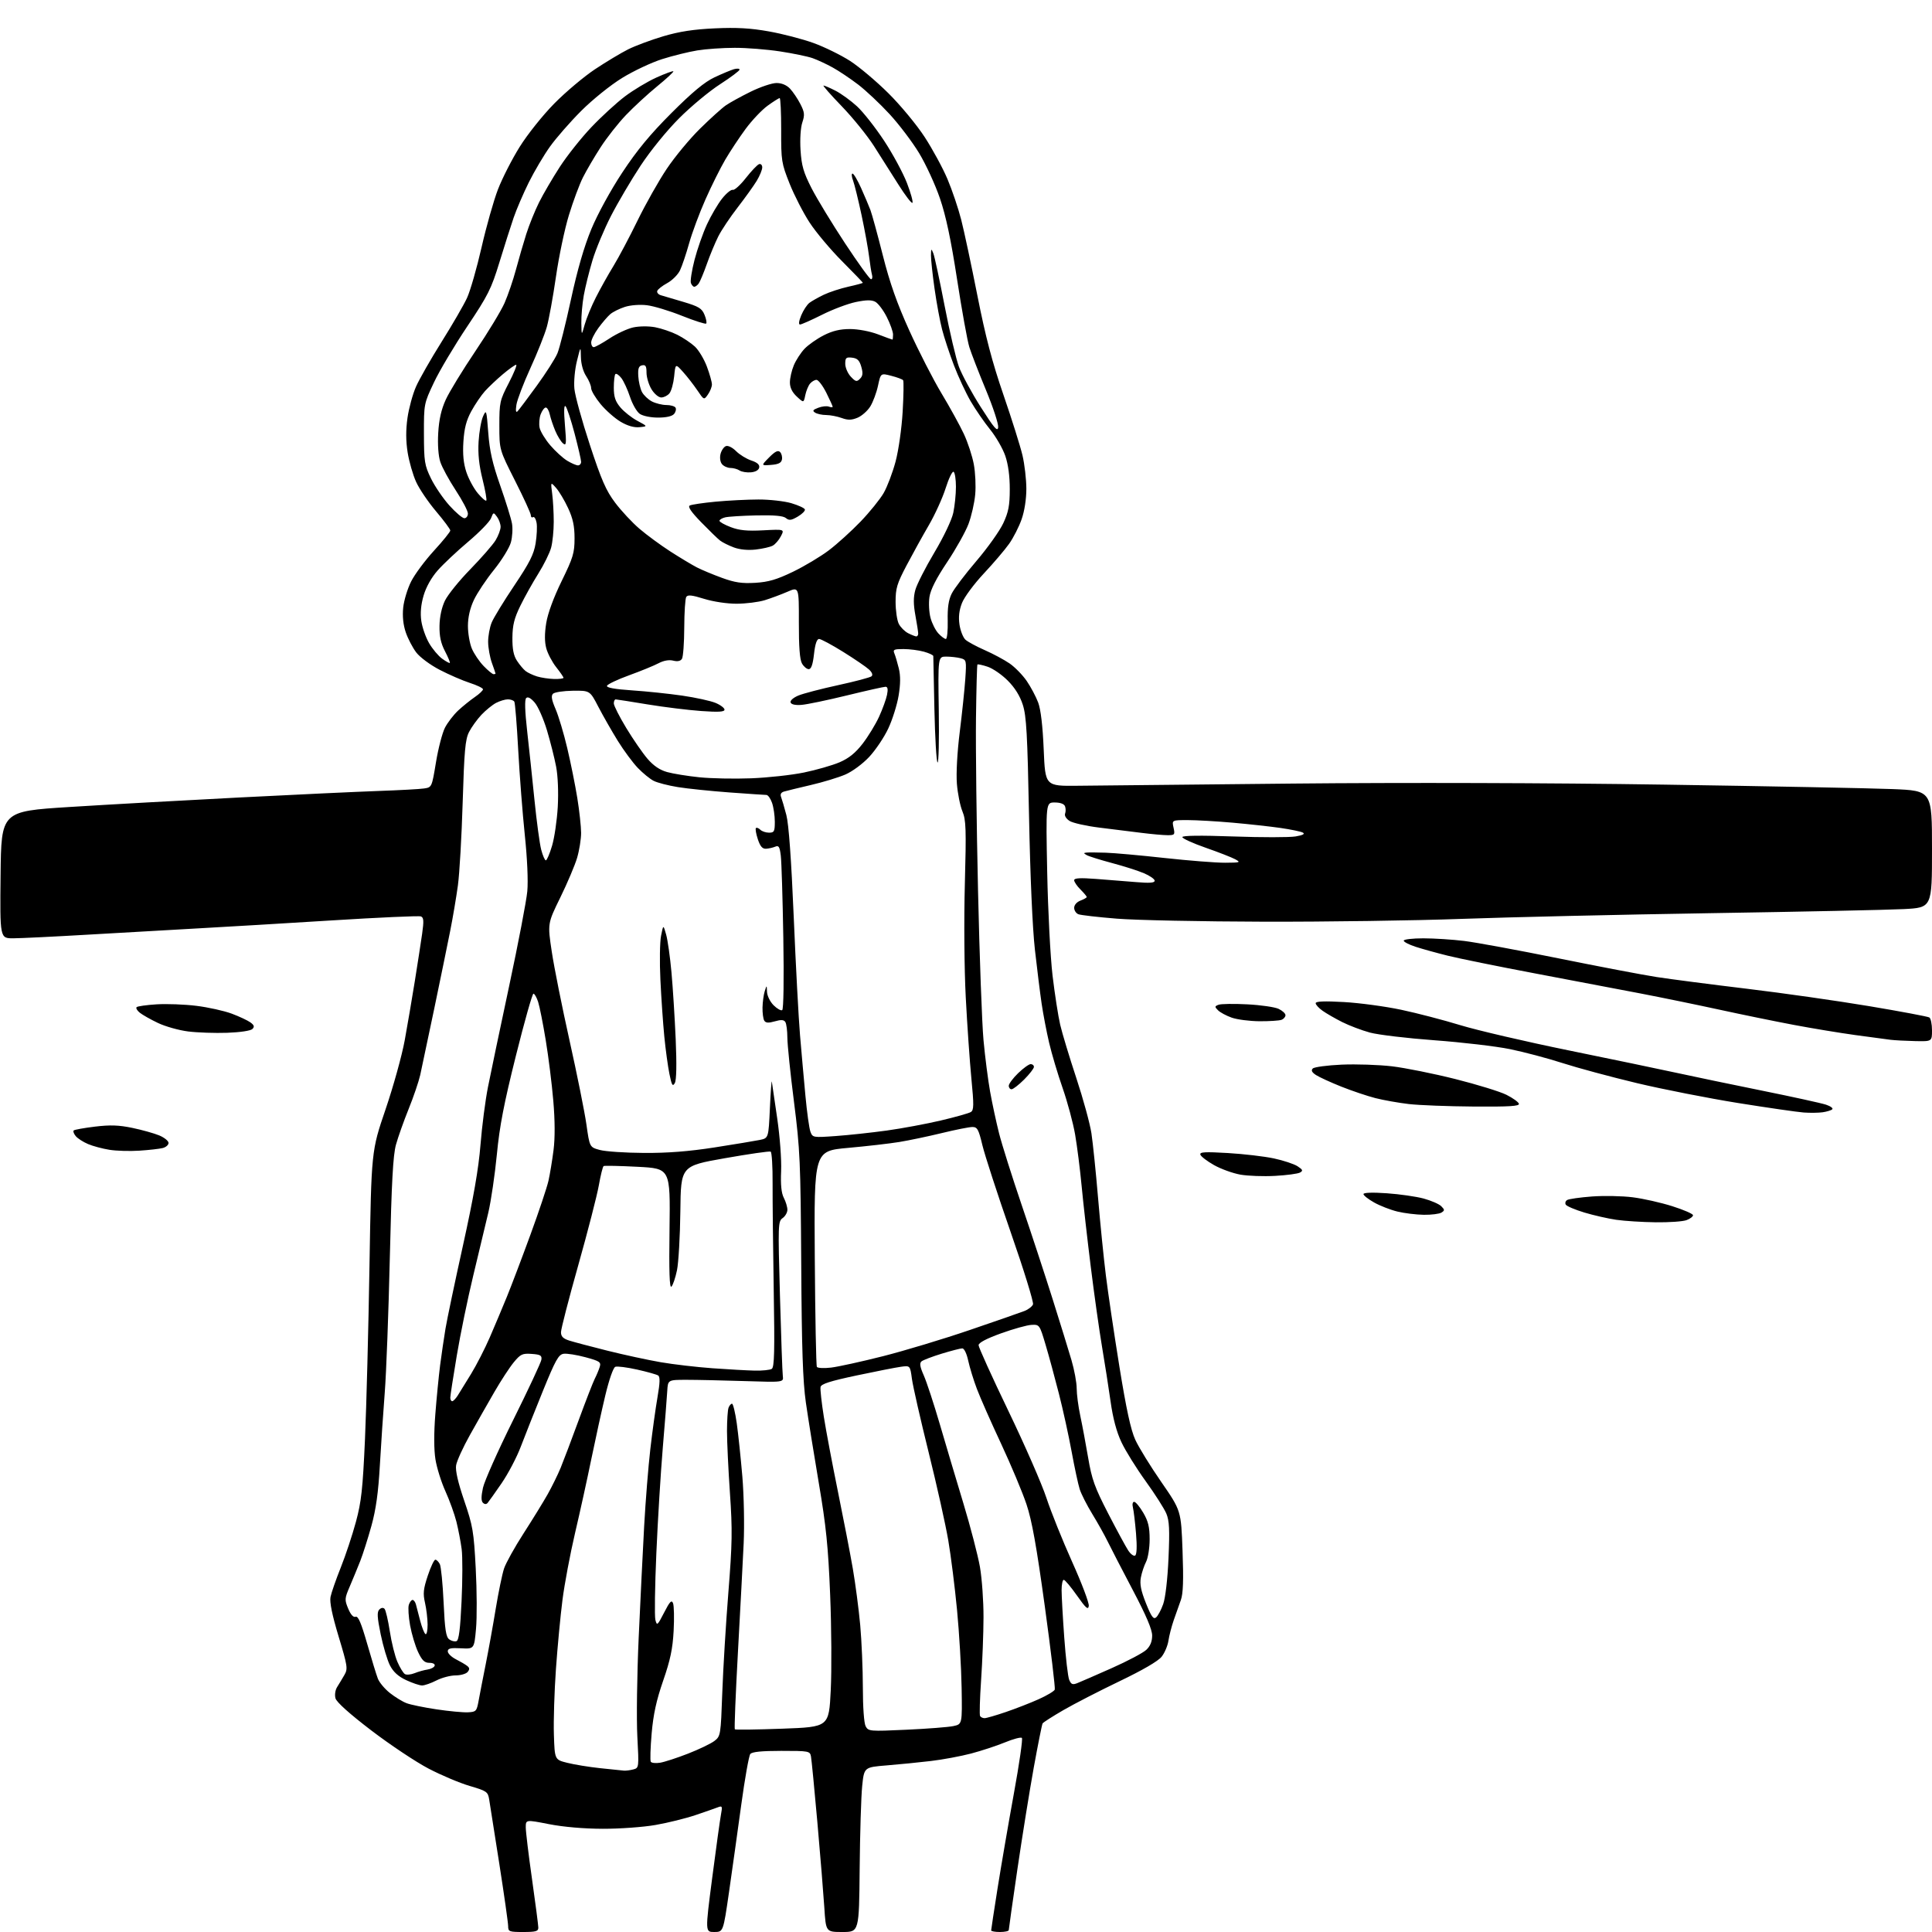 <?xml version="1.0" encoding="UTF-8" standalone="no"?>
<svg 
  version="1.1" 
  xmlns="http://www.w3.org/2000/svg" 
  xmlns:xlink="http://www.w3.org/1999/xlink" 
  xmlns:svg="http://www.w3.org/2000/svg"
  xmlns:rdf="http://www.w3.org/1999/02/22-rdf-syntax-ns#"
  xmlns:cc="http://creativecommons.org/ns#"
  xmlns:dc="http://purl.org/dc/elements/1.1/"
  viewBox="0 0 768 768"
  width="768"
  height="768"
>
<style>svg {background-color: white; }</style>"
<path stroke="none" fill="black" fill-rule="evenodd" d="M208.00,768.00C202.40,768.00 202.00,767.85 202.00,765.69C202.00,764.42 200.42,753.28 198.49,740.94C196.56,728.60 194.75,717.05 194.45,715.28C193.95,712.26 193.48,711.93 186.71,709.94C182.74,708.78 175.38,705.67 170.35,703.04C165.32,700.41 155.08,693.59 147.60,687.88C138.94,681.26 133.77,676.63 133.36,675.10C132.98,673.72 133.27,671.80 134.03,670.60C134.76,669.44 136.05,667.31 136.89,665.85C138.33,663.36 138.18,662.39 134.60,650.52C132.00,641.88 130.98,636.87 131.39,634.79C131.73,633.12 133.56,627.86 135.46,623.11C137.36,618.36 140.07,610.20 141.48,604.98C143.65,596.93 144.20,591.95 145.09,572.00C145.66,559.08 146.47,528.02 146.88,503.00C147.63,457.50 147.63,457.50 153.26,441.00C156.35,431.93 159.79,419.55 160.89,413.50C161.99,407.45 163.80,396.88 164.90,390.00C166.00,383.12 167.31,374.65 167.81,371.16C168.53,366.04 168.44,364.72 167.30,364.29C166.53,363.99 150.51,364.71 131.70,365.89C112.89,367.06 89.17,368.48 79.00,369.03C68.83,369.59 49.25,370.70 35.50,371.51C21.75,372.32 8.13,372.98 5.23,372.99C-0.03,373.00 -0.03,373.00 0.23,347.76C0.50,322.51 0.50,322.51 27.50,320.80C42.35,319.86 72.72,318.16 95.00,317.02C117.28,315.88 142.25,314.71 150.50,314.42C158.75,314.13 166.89,313.69 168.58,313.43C171.66,312.97 171.67,312.94 173.31,303.00C174.21,297.52 175.82,291.34 176.88,289.27C177.95,287.20 180.33,284.11 182.16,282.41C184.00,280.71 186.96,278.32 188.75,277.09C190.54,275.87 192.00,274.48 192.00,274.01C192.00,273.54 189.64,272.39 186.75,271.46C183.86,270.52 178.48,268.19 174.79,266.27C171.07,264.35 166.92,261.27 165.47,259.37C164.04,257.49 162.16,253.89 161.30,251.37C160.28,248.37 159.93,244.99 160.28,241.53C160.58,238.64 162.01,233.95 163.45,231.11C164.89,228.26 168.98,222.77 172.53,218.89C176.09,215.01 179.00,211.41 179.00,210.89C179.00,210.37 176.46,206.95 173.37,203.30C170.27,199.65 166.69,194.37 165.42,191.58C164.14,188.79 162.63,183.50 162.04,179.83C161.32,175.28 161.30,170.92 161.98,166.13C162.53,162.27 164.06,156.66 165.38,153.68C166.70,150.69 171.28,142.68 175.55,135.87C179.82,129.07 184.38,121.20 185.67,118.39C186.96,115.57 189.55,106.55 191.43,98.32C193.30,90.10 196.24,79.73 197.95,75.28C199.67,70.83 203.56,63.21 206.60,58.35C209.67,53.43 215.76,45.80 220.31,41.18C224.81,36.61 232.10,30.47 236.50,27.54C240.90,24.62 246.84,21.05 249.69,19.62C252.55,18.19 258.85,15.85 263.69,14.41C270.05,12.53 275.74,11.65 284.16,11.27C292.85,10.87 298.34,11.18 305.66,12.49C311.07,13.45 319.06,15.53 323.42,17.11C327.77,18.69 334.29,21.89 337.92,24.22C341.54,26.56 348.40,32.34 353.16,37.07C357.93,41.79 364.41,49.62 367.56,54.46C370.71,59.30 374.80,66.83 376.64,71.20C378.49,75.57 380.94,82.83 382.09,87.32C383.24,91.82 386.14,105.40 388.53,117.50C391.77,133.89 394.41,143.96 398.90,157.00C402.21,166.62 405.61,177.43 406.45,181.00C407.29,184.57 407.98,190.55 407.99,194.27C407.99,198.40 407.26,203.16 406.10,206.44C405.06,209.41 402.83,213.79 401.14,216.17C399.46,218.55 394.92,223.88 391.06,228.00C387.20,232.12 383.30,237.39 382.40,239.71C381.26,242.64 380.96,245.26 381.42,248.34C381.79,250.78 382.86,253.46 383.79,254.30C384.73,255.14 388.20,257.01 391.50,258.46C394.80,259.91 399.23,262.29 401.34,263.74C403.45,265.20 406.50,268.32 408.13,270.69C409.75,273.05 411.80,276.90 412.68,279.24C413.73,282.03 414.49,288.52 414.89,298.00C415.50,312.50 415.50,312.50 428.50,312.35C435.65,312.27 474.12,311.88 514.00,311.48C558.09,311.05 615.89,311.21 661.50,311.90C702.75,312.52 743.59,313.32 752.25,313.67C768.00,314.31 768.00,314.31 768.00,337.56C768.00,360.80 768.00,360.80 756.75,361.38C750.56,361.70 716.02,362.43 680.00,363.00C643.98,363.57 599.42,364.60 581.00,365.27C562.58,365.95 527.25,366.45 502.50,366.39C477.75,366.33 451.40,365.79 443.94,365.18C436.48,364.58 429.62,363.79 428.69,363.43C427.76,363.08 427.00,361.92 427.00,360.87C427.00,359.74 428.03,358.56 429.50,358.00C430.88,357.48 432.00,356.83 432.00,356.57C432.00,356.31 430.88,354.97 429.50,353.59C428.12,352.22 427.00,350.56 427.00,349.91C427.00,349.04 429.31,348.90 435.75,349.39C440.56,349.75 447.76,350.33 451.75,350.66C456.98,351.11 459.00,350.95 459.00,350.10C459.00,349.46 457.09,348.12 454.75,347.13C452.41,346.13 446.68,344.30 442.00,343.06C437.32,341.81 432.82,340.40 432.00,339.93C430.67,339.16 430.67,339.04 432.00,338.91C432.82,338.83 436.20,338.85 439.50,338.96C442.80,339.06 453.38,340.01 463.00,341.07C472.62,342.12 483.43,342.97 487.00,342.95C493.04,342.92 493.32,342.82 491.00,341.56C489.62,340.82 484.34,338.75 479.25,336.98C474.16,335.20 470.00,333.31 470.00,332.76C470.00,332.13 477.16,332.04 490.33,332.51C501.52,332.91 512.62,332.90 515.00,332.50C517.89,332.01 518.86,331.51 517.92,330.98C517.14,330.55 513.12,329.72 509.00,329.12C504.88,328.53 496.32,327.59 490.00,327.03C483.68,326.47 475.65,326.01 472.17,326.00C465.84,326.00 465.84,326.00 466.50,329.00C467.12,331.81 466.97,332.00 464.15,332.00C462.50,332.00 457.85,331.59 453.82,331.08C449.80,330.57 442.23,329.63 437.00,328.99C431.77,328.34 426.45,327.15 425.17,326.33C423.83,325.48 423.07,324.25 423.39,323.43C423.69,322.64 423.68,321.32 423.36,320.50C423.00,319.56 421.47,319.00 419.26,319.00C415.74,319.00 415.74,319.00 416.28,346.75C416.58,362.01 417.54,380.51 418.41,387.85C419.29,395.19 420.65,403.96 421.44,407.35C422.23,410.73 425.11,420.25 427.84,428.50C430.57,436.75 433.28,446.65 433.86,450.50C434.44,454.35 435.62,465.82 436.48,476.00C437.34,486.18 438.74,500.12 439.60,507.00C440.45,513.88 442.87,530.16 444.97,543.19C447.71,560.14 449.51,568.44 451.30,572.34C452.67,575.34 457.33,582.90 461.65,589.14C469.50,600.50 469.50,600.50 470.08,616.50C470.51,628.07 470.32,633.47 469.42,636.00C468.73,637.92 467.46,641.52 466.59,644.00C465.73,646.48 464.78,650.14 464.48,652.15C464.19,654.16 462.97,657.05 461.77,658.57C460.39,660.32 454.22,663.91 445.04,668.31C437.04,672.15 427.00,677.31 422.71,679.80C418.43,682.28 414.71,684.66 414.45,685.08C414.19,685.50 412.61,693.42 410.93,702.67C409.26,711.93 406.34,730.07 404.44,742.99C402.55,755.91 401.00,766.83 401.00,767.24C401.00,767.66 399.43,768.00 397.50,768.00C395.57,768.00 394.00,767.72 394.00,767.38C394.00,767.04 395.15,759.50 396.55,750.63C397.96,741.76 400.87,724.83 403.02,713.02C405.18,701.21 406.62,691.23 406.22,690.85C405.82,690.46 402.80,691.26 399.50,692.62C396.20,693.98 390.13,695.97 386.01,697.06C381.89,698.14 374.69,699.48 370.01,700.03C365.33,700.59 357.45,701.37 352.50,701.77C343.50,702.50 343.50,702.50 342.73,710.00C342.31,714.12 341.86,728.86 341.73,742.75C341.50,768.00 341.50,768.00 334.90,768.00C328.30,768.00 328.30,768.00 327.68,758.25C327.33,752.89 326.10,737.70 324.93,724.50C323.76,711.30 322.61,699.49 322.38,698.25C321.98,696.07 321.59,696.00 310.60,696.00C302.72,696.00 298.94,696.38 298.25,697.25C297.70,697.94 296.08,707.05 294.65,717.50C293.22,727.95 291.03,743.59 289.78,752.25C287.50,767.99 287.50,767.99 283.91,768.00C280.32,768.00 280.32,768.00 283.10,746.57C284.63,734.78 286.20,723.46 286.58,721.41C287.22,718.02 287.11,717.75 285.39,718.42C284.35,718.82 280.32,720.23 276.44,721.54C272.55,722.85 265.40,724.62 260.55,725.46C255.71,726.31 246.28,726.99 239.62,726.97C232.13,726.95 223.97,726.25 218.25,725.13C209.00,723.32 209.00,723.32 209.00,726.42C209.00,728.13 210.12,737.39 211.49,747.01C212.85,756.63 213.98,765.29 213.99,766.25C214.00,767.72 213.05,768.00 208.00,768.00zM248.00,703.85C248.82,703.92 250.52,703.70 251.76,703.37C254.00,702.77 254.01,702.65 253.35,690.26C252.98,683.39 253.22,665.78 253.88,651.13C254.54,636.48 255.53,616.40 256.07,606.50C256.62,596.60 257.72,582.88 258.52,576.00C259.31,569.12 260.59,559.90 261.35,555.50C262.36,549.65 262.44,547.30 261.62,546.77C261.00,546.37 257.23,545.31 253.24,544.42C249.25,543.53 245.36,543.03 244.59,543.33C243.79,543.64 242.13,548.37 240.62,554.68C239.20,560.63 236.70,572.02 235.06,580.00C233.43,587.98 230.51,601.25 228.57,609.50C226.64,617.75 224.40,629.67 223.59,636.00C222.78,642.33 221.61,654.70 220.99,663.50C220.37,672.30 220.00,684.00 220.18,689.50C220.50,699.50 220.50,699.50 225.50,700.75C228.25,701.44 234.10,702.40 238.50,702.87C242.90,703.35 247.18,703.79 248.00,703.85zM262.40,700.71C264.13,700.43 269.14,698.80 273.52,697.09C277.91,695.38 282.62,693.11 284.00,692.05C286.45,690.16 286.51,689.75 287.12,672.81C287.46,663.29 288.55,645.38 289.54,633.00C291.09,613.55 291.18,608.19 290.16,593.50C289.52,584.15 288.99,573.05 288.99,568.83C289.00,564.61 289.27,560.45 289.61,559.58C289.94,558.71 290.56,558.00 290.99,558.00C291.42,558.00 292.26,561.49 292.87,565.75C293.47,570.01 294.47,579.58 295.10,587.00C295.72,594.42 295.95,606.35 295.62,613.50C295.28,620.65 294.26,640.11 293.34,656.75C292.42,673.39 291.87,687.20 292.10,687.43C292.33,687.67 300.84,687.55 311.01,687.18C329.50,686.50 329.50,686.50 330.23,672.00C330.63,664.02 330.53,646.92 330.00,634.00C329.22,614.76 328.40,606.70 325.48,589.50C323.52,577.95 321.21,563.55 320.34,557.50C319.14,549.10 318.70,536.08 318.50,502.50C318.25,461.88 318.03,456.93 315.62,438.00C314.18,426.73 313.00,415.25 312.99,412.50C312.98,409.75 312.62,406.94 312.18,406.26C311.60,405.35 310.50,405.28 308.00,406.00C305.50,406.72 304.40,406.65 303.82,405.74C303.38,405.06 303.07,402.70 303.11,400.50C303.16,398.30 303.56,395.38 304.00,394.00C304.80,391.50 304.80,391.50 304.90,394.30C304.96,395.84 306.12,398.21 307.51,399.60C308.89,400.98 310.43,401.85 310.94,401.54C311.48,401.21 311.66,389.36 311.38,372.74C311.12,357.21 310.67,342.55 310.38,340.17C309.95,336.60 309.56,335.97 308.18,336.56C307.25,336.95 305.61,337.32 304.52,337.39C303.07,337.47 302.20,336.47 301.25,333.61C300.54,331.46 300.20,329.47 300.49,329.17C300.79,328.88 301.57,329.17 302.22,329.82C302.87,330.47 304.43,331.00 305.70,331.00C307.75,331.00 308.00,330.52 308.00,326.65C308.00,324.26 307.51,320.88 306.90,319.15C306.30,317.42 305.29,316.00 304.65,316.00C304.02,316.00 297.43,315.55 290.00,315.01C282.57,314.46 273.35,313.51 269.50,312.89C265.65,312.27 261.30,311.15 259.83,310.39C258.35,309.64 255.53,307.33 253.54,305.26C251.55,303.19 247.97,298.35 245.58,294.50C243.20,290.65 239.73,284.57 237.87,281.00C234.50,274.50 234.50,274.50 227.72,274.58C223.99,274.63 220.44,275.16 219.82,275.78C219.00,276.60 219.28,278.22 220.87,281.91C222.05,284.67 224.14,291.63 225.49,297.38C226.85,303.13 228.65,312.03 229.48,317.17C230.31,322.30 230.99,328.56 231.00,331.07C231.00,333.58 230.28,338.06 229.40,341.03C228.52,343.99 225.52,351.08 222.73,356.77C217.65,367.13 217.65,367.13 219.34,378.32C220.26,384.47 223.45,400.40 226.42,413.72C229.39,427.04 232.40,442.00 233.11,446.98C234.39,456.03 234.39,456.03 238.44,457.13C240.67,457.74 248.57,458.27 256.00,458.31C265.40,458.37 273.90,457.70 284.00,456.13C291.98,454.89 300.07,453.54 302.00,453.15C305.50,452.43 305.50,452.43 306.05,440.47C306.35,433.88 306.70,429.18 306.82,430.00C306.94,430.82 307.90,437.36 308.95,444.53C310.03,451.94 310.70,460.98 310.51,465.49C310.27,470.97 310.60,474.26 311.58,476.16C312.36,477.67 313.00,479.80 313.00,480.89C313.00,481.99 312.15,483.48 311.11,484.21C309.29,485.48 309.25,486.73 310.04,515.02C310.49,531.23 311.00,545.62 311.18,547.00C311.50,549.50 311.50,549.50 296.00,549.00C287.48,548.73 277.12,548.50 273.00,548.50C265.50,548.50 265.50,548.50 265.24,553.00C265.10,555.48 264.30,565.60 263.47,575.50C262.64,585.40 261.48,604.26 260.91,617.41C260.33,630.56 260.16,642.48 260.52,643.91C261.15,646.36 261.34,646.19 264.01,641.00C266.27,636.59 266.97,635.86 267.55,637.32C267.94,638.32 268.05,643.27 267.78,648.32C267.40,655.43 266.46,659.90 263.61,668.12C260.91,675.94 259.70,681.49 259.04,689.09C258.55,694.77 258.39,699.83 258.70,700.32C259.00,700.82 260.67,700.99 262.40,700.71zM360.36,687.59C368.69,687.21 377.07,686.56 379.00,686.14C382.50,685.39 382.50,685.39 382.26,670.94C382.13,663.00 381.31,649.08 380.44,640.00C379.57,630.92 378.00,618.45 376.95,612.29C375.90,606.12 372.39,590.37 369.14,577.29C365.89,564.20 362.91,551.09 362.51,548.16C361.79,542.81 361.79,542.81 358.14,543.31C356.14,543.58 348.20,545.14 340.50,546.77C329.97,549.01 326.42,550.14 326.18,551.36C326.00,552.25 326.59,557.56 327.48,563.17C328.37,568.78 330.90,582.17 333.09,592.93C335.29,603.70 337.95,617.45 339.00,623.50C340.04,629.55 341.37,639.67 341.95,646.00C342.52,652.33 342.99,663.49 343.00,670.82C343.00,678.68 343.46,684.98 344.11,686.21C345.19,688.23 345.70,688.27 360.36,687.59zM391.38,683.00C392.08,683.00 395.86,681.91 399.79,680.57C403.72,679.23 409.62,676.94 412.90,675.46C416.18,673.99 419.06,672.27 419.29,671.64C419.52,671.01 417.74,656.12 415.33,638.55C412.03,614.60 410.21,604.43 408.03,597.94C406.43,593.17 401.89,582.35 397.94,573.88C393.98,565.42 389.66,555.63 388.34,552.13C387.01,548.63 385.46,543.57 384.88,540.88C384.27,538.05 383.28,536.00 382.52,536.00C381.80,536.00 378.13,536.95 374.36,538.10C370.58,539.26 366.97,540.64 366.33,541.16C365.46,541.87 365.68,543.29 367.23,546.78C368.36,549.35 371.20,557.99 373.54,565.97C375.87,573.96 380.10,588.15 382.93,597.50C385.76,606.85 388.73,618.27 389.54,622.88C390.34,627.49 390.98,636.49 390.96,642.88C390.95,649.27 390.51,660.53 390.00,667.91C389.50,675.29 389.31,681.70 389.60,682.16C389.88,682.62 390.69,683.00 391.38,683.00zM185.97,680.67C189.27,680.51 189.49,680.27 190.27,676.00C190.72,673.52 191.99,667.00 193.09,661.50C194.19,656.00 195.98,646.10 197.06,639.50C198.15,632.90 199.64,625.70 200.37,623.50C201.11,621.30 204.61,615.00 208.16,609.50C211.70,604.00 216.00,597.02 217.70,594.00C219.40,590.98 221.72,586.25 222.86,583.50C223.99,580.75 227.22,572.24 230.02,564.58C232.83,556.93 235.71,549.50 236.43,548.08C237.16,546.66 238.04,544.54 238.40,543.37C238.99,541.45 238.42,541.07 232.73,539.52C229.24,538.58 225.33,537.96 224.04,538.15C222.02,538.45 220.82,540.61 215.78,553.00C212.54,560.98 208.59,570.93 207.00,575.12C205.42,579.31 201.99,585.83 199.39,589.62C196.79,593.40 194.29,596.93 193.83,597.45C193.31,598.05 192.61,598.01 191.96,597.36C191.24,596.64 191.25,594.81 191.99,591.41C192.58,588.71 197.98,576.60 203.99,564.50C210.00,552.40 215.05,541.60 215.21,540.50C215.45,538.81 214.85,538.45 211.37,538.20C207.66,537.93 206.92,538.28 204.23,541.54C202.58,543.54 199.11,548.85 196.52,553.34C193.92,557.83 189.55,565.51 186.81,570.42C184.06,575.33 181.59,580.75 181.31,582.47C180.97,584.56 182.05,589.26 184.53,596.53C187.96,606.56 188.34,608.77 189.11,623.48C189.58,632.29 189.63,643.10 189.22,647.50C188.49,655.50 188.49,655.50 183.25,655.22C179.12,655.00 178.00,655.26 178.00,656.44C178.00,657.27 179.46,658.69 181.25,659.60C183.04,660.51 185.07,661.70 185.76,662.26C186.71,663.02 186.74,663.60 185.89,664.63C185.27,665.38 183.11,666.00 181.09,666.00C179.07,666.00 175.66,666.90 173.50,668.00C171.34,669.10 168.77,670.00 167.78,670.00C166.79,670.00 163.94,669.04 161.44,667.87C158.29,666.39 156.33,664.60 155.01,662.01C153.96,659.97 152.31,654.41 151.33,649.67C149.94,642.88 149.82,640.78 150.78,639.82C151.54,639.06 152.33,638.96 152.87,639.55C153.34,640.07 154.28,644.10 154.96,648.50C155.63,652.90 156.99,658.35 157.98,660.62C158.96,662.89 160.30,665.07 160.95,665.47C161.59,665.87 163.33,665.70 164.81,665.11C166.29,664.51 168.60,663.86 169.95,663.67C171.29,663.47 172.57,662.80 172.78,662.16C173.00,661.49 172.12,661.00 170.69,661.00C168.76,661.00 167.78,660.06 166.18,656.67C165.07,654.29 163.64,649.54 163.02,646.12C162.40,642.70 162.17,639.03 162.51,637.95C162.86,636.88 163.52,636.00 164.00,636.00C164.48,636.00 165.07,636.79 165.33,637.75C165.58,638.71 166.35,641.65 167.03,644.28C167.71,646.90 168.66,649.29 169.14,649.58C169.61,649.88 169.99,648.18 169.98,645.81C169.96,643.44 169.50,639.53 168.94,637.11C168.10,633.47 168.29,631.65 170.05,626.36C171.21,622.86 172.56,620.00 173.05,620.00C173.53,620.00 174.33,620.79 174.83,621.75C175.32,622.71 176.00,629.57 176.34,637.00C176.83,647.79 177.28,650.73 178.58,651.68C179.47,652.33 180.77,652.64 181.48,652.37C182.40,652.02 182.97,647.56 183.48,636.50C183.88,628.04 183.90,618.73 183.52,615.81C183.14,612.89 182.20,607.99 181.44,604.93C180.67,601.87 178.70,596.41 177.06,592.79C175.42,589.18 173.64,583.49 173.10,580.15C172.48,576.30 172.46,569.75 173.04,562.29C173.54,555.80 174.41,546.97 174.96,542.65C175.52,538.33 176.48,531.81 177.09,528.15C177.70,524.49 180.83,509.57 184.06,495.00C188.22,476.18 190.24,464.61 191.00,455.09C191.59,447.71 192.93,437.36 193.98,432.09C195.02,426.82 198.82,408.71 202.42,391.85C206.02,374.99 209.26,358.10 209.61,354.31C209.99,350.19 209.59,341.18 208.62,331.96C207.73,323.46 206.55,308.25 206.00,298.16C205.46,288.08 204.76,279.42 204.45,278.91C204.14,278.41 202.99,278.00 201.89,278.00C200.80,278.00 198.69,278.64 197.20,279.41C195.72,280.19 193.09,282.33 191.36,284.16C189.64,286.00 187.42,289.07 186.44,291.00C184.95,293.93 184.54,298.46 183.92,319.00C183.52,332.48 182.66,347.32 182.02,352.00C181.38,356.68 180.01,364.77 178.97,370.00C177.94,375.23 175.07,389.18 172.61,401.00C170.14,412.82 167.64,424.66 167.05,427.31C166.45,429.95 164.39,436.02 162.45,440.81C160.52,445.59 158.25,451.98 157.41,455.00C156.24,459.20 155.66,469.86 154.96,500.00C154.46,521.73 153.55,545.80 152.95,553.50C152.35,561.20 151.47,574.25 151.00,582.50C150.39,593.29 149.45,600.03 147.65,606.54C146.27,611.51 144.27,617.81 143.20,620.54C142.12,623.27 140.25,627.80 139.05,630.61C136.98,635.43 136.94,635.92 138.42,639.47C139.43,641.88 140.48,643.03 141.36,642.69C142.37,642.31 143.57,645.12 145.93,653.33C147.69,659.48 149.61,665.75 150.20,667.27C150.78,668.79 152.93,671.36 154.98,672.99C157.03,674.61 160.01,676.44 161.61,677.04C163.20,677.65 168.55,678.75 173.50,679.49C178.45,680.23 184.06,680.76 185.97,680.67zM428.22,669.08C429.47,668.59 435.64,665.90 441.92,663.11C448.20,660.32 454.39,657.05 455.67,655.84C457.25,654.36 458.00,652.52 458.00,650.17C458.00,647.75 455.63,642.19 450.31,632.09C446.08,624.07 441.60,615.39 440.34,612.81C439.09,610.24 436.31,605.28 434.18,601.80C432.05,598.32 429.81,593.90 429.20,591.99C428.59,590.07 427.14,583.33 425.98,577.00C424.82,570.67 422.55,560.33 420.93,554.00C419.32,547.67 416.93,538.90 415.62,534.50C413.27,526.59 413.20,526.50 410.04,526.66C408.28,526.74 402.83,528.26 397.92,530.03C392.10,532.13 389.00,533.77 389.00,534.74C389.00,535.56 394.33,547.32 400.85,560.87C407.37,574.42 414.19,590.00 415.99,595.50C417.80,601.00 422.39,612.41 426.19,620.86C430.00,629.31 432.97,637.18 432.81,638.36C432.56,640.10 431.69,639.34 428.11,634.25C425.69,630.81 423.33,628.00 422.86,628.00C422.38,628.00 422.00,629.85 422.00,632.10C422.00,634.36 422.47,642.80 423.05,650.85C423.63,658.91 424.51,666.51 425.02,667.74C425.78,669.57 426.35,669.81 428.22,669.08zM459.56,642.95C460.30,642.34 461.57,639.97 462.38,637.67C463.27,635.19 464.13,627.78 464.50,619.37C465.00,608.04 464.83,604.54 463.64,601.68C462.82,599.71 459.13,593.92 455.43,588.80C451.74,583.69 447.40,576.72 445.80,573.32C443.84,569.18 442.41,563.81 441.47,557.10C440.69,551.58 439.16,541.76 438.06,535.28C436.97,528.80 434.95,514.50 433.59,503.50C432.22,492.50 430.59,478.10 429.97,471.50C429.35,464.90 428.18,455.68 427.38,451.02C426.57,446.35 424.33,438.02 422.41,432.52C420.48,427.01 418.07,418.90 417.04,414.50C416.01,410.10 414.68,403.12 414.07,399.00C413.46,394.88 412.26,385.20 411.39,377.50C410.43,368.99 409.52,348.22 409.06,324.50C408.42,291.86 408.02,284.63 406.58,280.16C405.45,276.62 403.42,273.37 400.59,270.54C398.24,268.18 394.64,265.70 392.59,265.03C390.54,264.35 388.72,263.96 388.54,264.15C388.37,264.34 388.11,273.95 387.97,285.50C387.82,297.05 388.19,327.88 388.78,354.00C389.37,380.12 390.35,406.90 390.96,413.50C391.57,420.10 392.75,429.32 393.59,434.00C394.43,438.68 396.03,446.10 397.14,450.50C398.25,454.90 402.30,467.73 406.13,479.00C409.97,490.27 415.51,507.15 418.46,516.50C421.41,525.85 424.76,536.70 425.91,540.61C427.06,544.52 428.00,549.60 428.00,551.91C428.00,554.22 428.64,559.12 429.43,562.80C430.22,566.49 431.62,574.00 432.56,579.50C434.01,588.06 435.16,591.24 440.50,601.60C443.94,608.25 447.53,614.89 448.49,616.34C449.44,617.79 450.68,618.70 451.24,618.35C451.89,617.95 452.02,614.79 451.59,609.61C451.22,605.15 450.66,600.49 450.35,599.25C450.03,597.97 450.24,597.00 450.85,597.00C451.44,597.00 453.06,598.95 454.46,601.34C456.44,604.72 457.00,607.04 457.00,611.89C457.00,615.30 456.36,619.33 455.59,620.83C454.81,622.34 453.87,625.15 453.51,627.09C453.02,629.71 453.54,632.32 455.54,637.33C457.68,642.67 458.51,643.82 459.56,642.95zM179.76,557.00C180.18,557.00 181.16,555.99 181.95,554.75C182.74,553.51 185.14,549.62 187.29,546.10C189.44,542.58 192.78,536.05 194.71,531.60C196.64,527.14 199.69,519.90 201.49,515.50C203.28,511.10 207.50,499.99 210.86,490.80C214.22,481.62 217.45,471.96 218.03,469.35C218.62,466.73 219.52,461.25 220.04,457.17C220.65,452.39 220.62,445.46 219.95,437.63C219.39,430.96 218.03,420.10 216.94,413.50C215.86,406.90 214.49,400.04 213.91,398.25C213.32,396.46 212.49,395.00 212.05,395.00C211.61,395.00 208.47,406.10 205.08,419.67C200.33,438.66 198.58,447.70 197.51,458.92C196.73,466.94 195.21,477.32 194.12,482.00C193.02,486.68 190.33,497.93 188.14,507.00C185.95,516.08 182.99,530.41 181.58,538.85C180.16,547.29 179.00,554.82 179.00,555.60C179.00,556.37 179.34,557.00 179.76,557.00zM300.00,544.84C303.02,544.91 306.08,544.60 306.79,544.15C307.82,543.50 307.98,537.13 307.57,512.91C307.29,496.19 307.09,477.04 307.12,470.37C307.16,463.70 306.81,458.03 306.35,457.79C305.88,457.54 297.66,458.73 288.08,460.42C270.65,463.50 270.65,463.50 270.45,481.50C270.34,491.40 269.73,501.96 269.11,504.96C268.48,507.97 267.49,510.90 266.90,511.46C266.14,512.20 265.92,505.51 266.15,488.50C266.46,464.50 266.46,464.50 253.52,463.82C246.39,463.45 240.29,463.32 239.95,463.53C239.61,463.74 238.75,467.19 238.04,471.21C237.33,475.22 233.66,489.48 229.88,502.90C226.09,516.32 223.00,528.32 223.00,529.57C223.00,531.26 223.84,532.11 226.25,532.89C228.04,533.46 234.90,535.28 241.50,536.93C248.10,538.58 257.64,540.64 262.69,541.51C267.75,542.38 276.97,543.45 283.19,543.90C289.41,544.35 296.98,544.77 300.00,544.84zM330.38,543.64C333.20,543.30 342.48,541.27 351.00,539.11C359.52,536.95 375.05,532.27 385.50,528.70C395.95,525.14 405.75,521.72 407.28,521.12C408.80,520.52 410.31,519.34 410.64,518.51C410.96,517.67 406.96,504.72 401.74,489.74C396.53,474.76 391.48,459.24 390.52,455.25C389.01,448.92 388.50,448.00 386.54,448.00C385.31,448.00 379.84,449.08 374.40,450.41C368.95,451.73 361.34,453.33 357.49,453.96C353.63,454.59 344.43,455.65 337.04,456.31C323.60,457.53 323.60,457.53 323.89,500.01C324.05,523.37 324.42,542.88 324.72,543.36C325.02,543.85 327.57,543.97 330.38,543.64zM658.18,485.88C652.86,485.81 645.80,485.37 642.50,484.89C639.20,484.41 633.49,483.11 629.80,482.00C626.12,480.89 622.80,479.48 622.42,478.87C622.05,478.27 622.29,477.44 622.96,477.03C623.63,476.61 628.07,475.98 632.84,475.62C637.60,475.27 644.89,475.41 649.03,475.94C653.18,476.46 660.27,478.06 664.78,479.49C669.30,480.92 673.00,482.53 673.00,483.07C673.00,483.61 671.85,484.49 670.43,485.02C669.02,485.56 663.51,485.95 658.18,485.88zM566.00,482.90C562.98,482.86 558.24,482.28 555.49,481.61C552.73,480.94 548.56,479.32 546.24,478.01C543.91,476.70 542.00,475.20 542.00,474.67C542.00,474.07 545.52,473.94 551.25,474.34C556.34,474.69 562.94,475.64 565.92,476.44C568.90,477.25 572.05,478.62 572.92,479.49C574.32,480.89 574.33,481.18 573.00,482.02C572.17,482.54 569.02,482.94 566.00,482.90zM506.87,467.43C502.26,467.69 496.04,467.46 493.04,466.93C490.04,466.39 485.34,464.69 482.59,463.14C479.85,461.59 477.41,459.73 477.17,459.00C476.81,457.93 478.90,457.81 488.11,458.35C494.38,458.72 502.60,459.68 506.39,460.49C510.18,461.30 514.41,462.70 515.79,463.60C517.90,464.98 518.06,465.39 516.77,466.11C515.92,466.58 511.47,467.18 506.87,467.43zM55.41,457.41C51.61,457.66 46.25,457.51 43.50,457.06C40.75,456.62 36.92,455.60 35.00,454.78C33.08,453.97 30.87,452.55 30.11,451.63C29.34,450.71 28.97,449.69 29.29,449.38C29.60,449.06 33.41,448.38 37.75,447.85C43.82,447.12 47.26,447.24 52.63,448.36C56.47,449.16 61.28,450.51 63.31,451.35C65.34,452.20 67.00,453.55 67.00,454.34C67.00,455.13 65.95,456.05 64.66,456.37C63.38,456.69 59.22,457.16 55.41,457.41zM332.27,451.59C337.35,451.23 346.45,450.24 352.50,449.41C358.55,448.57 368.23,446.77 374.00,445.41C379.77,444.05 385.14,442.54 385.92,442.05C387.14,441.30 387.17,439.33 386.14,428.73C385.48,421.90 384.47,407.35 383.90,396.40C383.31,385.13 383.16,365.65 383.54,351.47C384.13,329.55 384.01,325.96 382.58,322.53C381.68,320.38 380.69,315.44 380.38,311.56C380.05,307.38 380.51,299.00 381.51,291.00C382.44,283.57 383.43,274.08 383.72,269.90C384.22,262.55 384.16,262.27 381.87,261.66C380.57,261.31 378.01,261.02 376.18,261.01C372.86,261.00 372.86,261.00 373.18,282.45C373.36,294.25 373.13,303.54 372.68,303.09C372.24,302.64 371.68,293.10 371.44,281.88C371.20,270.67 371.01,261.18 371.00,260.80C371.00,260.41 369.31,259.63 367.25,259.05C365.19,258.48 361.54,258.01 359.14,258.01C355.38,258.00 354.89,258.24 355.53,259.75C355.93,260.71 356.73,263.39 357.29,265.70C358.00,268.62 357.98,271.91 357.21,276.53C356.61,280.17 354.77,286.03 353.12,289.55C351.48,293.07 348.06,298.16 345.53,300.87C342.91,303.67 338.81,306.69 336.01,307.90C333.31,309.06 327.14,310.94 322.30,312.06C317.46,313.19 312.68,314.35 311.68,314.65C310.46,315.00 310.07,315.74 310.50,316.84C310.85,317.75 311.80,320.98 312.59,324.00C313.54,327.60 314.55,341.57 315.52,364.50C316.33,383.75 317.46,404.90 318.02,411.50C318.58,418.10 319.54,428.90 320.16,435.50C320.77,442.10 321.67,448.57 322.16,449.88C323.03,452.21 323.20,452.24 332.27,451.59zM724.50,442.15C722.85,442.38 719.48,442.42 717.00,442.24C714.52,442.06 702.83,440.37 691.00,438.48C679.17,436.58 661.05,433.02 650.71,430.56C640.38,428.09 627.09,424.51 621.17,422.60C615.26,420.69 605.84,418.19 600.26,417.05C594.67,415.91 581.18,414.33 570.30,413.53C559.41,412.73 547.82,411.35 544.55,410.46C541.28,409.56 536.33,407.69 533.55,406.29C530.77,404.89 527.26,402.87 525.75,401.80C524.24,400.74 523.00,399.38 523.00,398.78C523.00,398.03 526.44,397.89 534.25,398.33C540.44,398.68 550.67,400.06 557.00,401.40C563.33,402.74 573.90,405.50 580.50,407.52C587.10,409.54 606.45,414.05 623.50,417.53C640.55,421.01 659.90,425.04 666.50,426.48C673.10,427.92 688.40,431.11 700.50,433.56C712.60,436.01 724.00,438.51 725.84,439.12C727.68,439.72 728.81,440.56 728.34,440.98C727.88,441.39 726.15,441.92 724.50,442.15zM585.83,439.87C575.75,439.80 564.15,439.35 560.05,438.88C555.96,438.40 549.96,437.34 546.72,436.51C543.48,435.68 537.38,433.62 533.16,431.94C528.95,430.26 524.44,428.19 523.14,427.35C521.47,426.26 521.10,425.50 521.86,424.74C522.44,424.16 527.61,423.47 533.34,423.21C539.07,422.96 548.05,423.26 553.30,423.87C558.55,424.49 569.90,426.77 578.52,428.94C587.15,431.11 596.28,433.92 598.81,435.19C601.34,436.46 603.58,438.06 603.79,438.75C604.08,439.72 600.08,439.97 585.83,439.87zM402.12,433.00C401.50,433.00 401.00,432.38 401.00,431.61C401.00,430.85 402.67,428.60 404.72,426.61C406.77,424.63 409.02,423.00 409.72,423.00C410.42,423.00 411.00,423.50 411.00,424.12C411.00,424.73 409.25,426.98 407.12,429.12C404.98,431.25 402.73,433.00 402.12,433.00zM268.25,430.53C267.39,432.05 267.03,431.45 266.11,426.93C265.50,423.94 264.58,417.23 264.07,412.00C263.56,406.77 262.86,396.65 262.52,389.50C262.17,382.35 262.29,374.48 262.78,372.00C263.67,367.50 263.67,367.50 264.80,371.50C265.42,373.70 266.38,380.45 266.92,386.50C267.47,392.55 268.22,404.52 268.60,413.09C269.03,423.19 268.91,429.34 268.25,430.53zM761.25,413.85C757.54,413.77 753.15,413.53 751.50,413.33C749.85,413.12 743.55,412.27 737.50,411.45C731.45,410.62 720.42,408.80 713.00,407.40C705.58,406.00 692.34,403.29 683.59,401.38C674.83,399.47 660.66,396.56 652.09,394.91C643.51,393.26 624.58,389.66 610.00,386.91C595.42,384.15 579.90,381.00 575.50,379.90C571.10,378.81 565.36,377.22 562.75,376.37C560.14,375.53 558.00,374.43 558.00,373.92C558.00,373.41 561.50,373.00 565.78,373.00C570.05,373.00 577.37,373.47 582.03,374.04C586.69,374.61 603.55,377.72 619.50,380.95C635.45,384.18 653.00,387.53 658.50,388.38C664.00,389.23 680.15,391.33 694.40,393.04C708.64,394.75 730.54,397.87 743.07,399.97C755.60,402.07 766.33,404.09 766.93,404.45C767.52,404.82 768.00,407.12 768.00,409.56C768.00,414.00 768.00,414.00 761.25,413.85zM90.33,410.55C85.47,410.72 78.47,410.48 74.78,410.02C71.08,409.55 65.68,408.03 62.78,406.64C59.87,405.26 56.63,403.42 55.57,402.57C54.51,401.72 53.94,400.72 54.31,400.36C54.67,400.00 58.24,399.49 62.23,399.24C66.23,398.99 73.35,399.25 78.05,399.83C82.75,400.41 89.08,401.81 92.11,402.94C95.14,404.07 98.49,405.65 99.56,406.43C101.05,407.53 101.23,408.14 100.33,409.05C99.65,409.74 95.42,410.37 90.33,410.55zM500.67,405.96C496.73,405.93 491.75,405.29 489.60,404.52C487.46,403.76 485.02,402.45 484.18,401.60C482.80,400.23 482.82,400.01 484.38,399.41C485.34,399.04 490.48,398.96 495.81,399.24C501.14,399.51 506.74,400.32 508.25,401.03C509.76,401.74 511.00,402.88 511.00,403.55C511.00,404.23 510.29,405.06 509.42,405.39C508.55,405.73 504.61,405.98 500.67,405.96zM216.98,342.00C217.39,342.00 218.50,339.41 219.44,336.25C220.39,333.09 221.41,326.12 221.72,320.76C222.04,314.96 221.78,308.50 221.07,304.76C220.42,301.32 218.77,294.80 217.42,290.28C216.06,285.76 213.87,280.81 212.55,279.28C210.95,277.44 209.81,276.84 209.16,277.50C208.52,278.15 208.66,282.68 209.54,290.50C210.29,297.10 211.60,309.48 212.46,318.00C213.32,326.52 214.52,335.41 215.13,337.75C215.74,340.09 216.58,342.00 216.98,342.00zM298.55,309.39C305.18,309.14 314.64,308.10 319.58,307.09C324.51,306.07 330.89,304.24 333.74,303.02C337.45,301.42 340.05,299.32 342.92,295.61C345.12,292.75 348.06,287.94 349.45,284.90C350.84,281.86 352.26,277.94 352.61,276.19C353.06,273.97 352.87,273.00 352.01,273.00C351.32,273.00 344.41,274.55 336.63,276.45C328.86,278.35 320.75,280.04 318.61,280.20C316.14,280.39 314.55,280.04 314.27,279.24C314.01,278.51 315.33,277.34 317.36,276.49C319.30,275.68 326.43,273.82 333.20,272.35C339.96,270.88 345.93,269.30 346.46,268.83C347.05,268.30 346.67,267.28 345.46,266.15C344.38,265.15 339.77,262.00 335.22,259.16C330.66,256.32 326.33,254.00 325.60,254.00C324.70,254.00 324.03,256.00 323.58,260.00C323.11,264.19 322.47,266.00 321.49,266.00C320.71,266.00 319.50,264.99 318.80,263.75C317.92,262.21 317.53,257.04 317.56,247.37C317.59,233.25 317.59,233.25 313.05,235.22C310.55,236.31 306.48,237.82 304.00,238.59C301.52,239.35 296.50,239.98 292.84,239.99C289.00,240.00 283.51,239.17 279.87,238.04C275.06,236.54 273.39,236.36 272.80,237.29C272.38,237.95 272.02,243.45 272.00,249.50C271.98,255.55 271.57,261.12 271.09,261.89C270.51,262.80 269.33,263.05 267.60,262.61C265.94,262.20 263.80,262.58 261.74,263.67C259.96,264.61 254.71,266.76 250.08,268.44C245.45,270.12 241.49,272.00 241.29,272.62C241.04,273.37 244.33,273.96 251.21,274.43C256.87,274.80 265.87,275.75 271.20,276.52C276.54,277.30 282.50,278.60 284.45,279.42C286.40,280.23 288.00,281.44 288.00,282.10C288.00,282.99 285.63,283.13 278.73,282.64C273.63,282.28 264.06,281.10 257.48,280.02C250.89,278.93 245.16,278.03 244.75,278.02C244.34,278.01 244.00,278.73 244.00,279.61C244.00,280.50 246.22,284.88 248.93,289.36C251.64,293.84 255.44,299.35 257.38,301.61C259.79,304.41 262.28,306.10 265.21,306.91C267.57,307.57 273.32,308.50 278.00,308.98C282.68,309.46 291.92,309.65 298.55,309.39zM220.25,269.91C222.31,269.96 224.00,269.75 224.00,269.44C224.00,269.13 222.69,267.22 221.08,265.19C219.48,263.16 217.71,259.79 217.15,257.69C216.46,255.14 216.46,251.85 217.13,247.69C217.74,243.85 220.07,237.52 223.26,231.00C227.84,221.64 228.39,219.79 228.39,214.00C228.40,209.13 227.75,206.12 225.84,202.00C224.44,198.97 222.30,195.38 221.09,194.00C218.88,191.50 218.88,191.50 219.50,196.26C219.85,198.88 220.12,203.90 220.12,207.42C220.12,210.94 219.66,215.57 219.08,217.70C218.51,219.83 216.21,224.48 213.98,228.04C211.75,231.59 208.54,237.34 206.84,240.82C204.42,245.77 203.74,248.50 203.69,253.46C203.65,258.01 204.15,260.59 205.49,262.64C206.51,264.21 208.06,266.06 208.92,266.74C209.79,267.42 211.85,268.39 213.50,268.90C215.15,269.40 218.19,269.86 220.25,269.91zM196.20,268.00C196.64,268.00 196.99,267.89 196.98,267.75C196.98,267.61 196.32,265.70 195.53,263.50C194.74,261.30 194.07,257.57 194.04,255.22C194.02,252.86 194.66,249.36 195.46,247.44C196.26,245.52 200.32,238.88 204.48,232.69C210.51,223.71 212.21,220.34 212.92,215.97C213.41,212.95 213.58,209.26 213.29,207.76C213.01,206.25 212.37,205.27 211.89,205.57C211.40,205.87 211.01,205.53 211.01,204.81C211.02,204.09 208.20,197.94 204.76,191.14C198.50,178.77 198.50,178.77 198.50,169.14C198.50,159.96 198.68,159.16 202.25,152.25C204.31,148.26 205.63,145.00 205.18,145.00C204.73,145.00 202.37,146.68 199.93,148.73C197.49,150.78 194.28,153.82 192.78,155.48C191.29,157.14 188.85,160.72 187.37,163.43C185.38,167.07 184.55,170.25 184.21,175.55C183.89,180.60 184.24,184.21 185.39,187.68C186.29,190.39 188.33,194.16 189.92,196.06C191.51,197.95 193.03,199.28 193.31,199.00C193.58,198.72 192.91,194.90 191.81,190.50C190.42,184.92 189.95,180.39 190.25,175.50C190.48,171.65 191.28,167.15 192.03,165.50C193.31,162.64 193.41,162.96 194.09,172.00C194.63,179.26 195.76,184.21 198.84,193.00C201.06,199.32 203.17,206.12 203.52,208.09C203.87,210.07 203.68,213.44 203.09,215.59C202.50,217.74 199.48,222.65 196.38,226.50C193.27,230.35 189.67,235.75 188.38,238.50C186.84,241.77 186.02,245.33 186.01,248.78C186.00,251.69 186.70,255.74 187.55,257.78C188.40,259.83 190.52,262.96 192.25,264.75C193.98,266.54 195.75,268.00 196.20,268.00zM178.82,263.52C178.99,263.34 178.12,261.24 176.88,258.85C175.24,255.70 174.64,252.92 174.71,248.77C174.77,245.18 175.58,241.43 176.87,238.77C178.01,236.42 182.55,230.80 186.97,226.28C191.38,221.75 195.90,216.58 197.00,214.78C198.09,212.97 198.99,210.57 199.00,209.44C199.00,208.31 198.36,206.51 197.57,205.44C196.19,203.56 196.12,203.57 195.19,206.00C194.66,207.38 190.58,211.58 186.12,215.34C181.66,219.10 176.20,224.24 173.99,226.75C171.48,229.60 169.37,233.37 168.38,236.76C167.32,240.40 167.03,243.73 167.48,246.85C167.85,249.41 169.24,253.37 170.57,255.66C171.89,257.94 174.22,260.72 175.74,261.83C177.25,262.93 178.64,263.69 178.82,263.52zM375.99,254.00C376.49,254.00 376.82,250.74 376.73,246.75C376.61,241.59 377.06,238.49 378.30,236.00C379.25,234.07 383.68,228.22 388.14,223.00C392.60,217.78 397.40,211.03 398.81,208.00C400.89,203.55 401.39,200.97 401.40,194.50C401.42,189.37 400.78,184.61 399.63,181.24C398.64,178.34 395.92,173.62 393.59,170.74C391.26,167.86 387.78,162.80 385.85,159.50C383.93,156.20 380.94,149.77 379.20,145.21C377.46,140.65 375.34,134.24 374.50,130.98C373.65,127.72 372.30,120.42 371.50,114.77C370.69,109.12 370.06,103.15 370.08,101.50C370.12,98.76 370.20,98.69 371.01,100.70C371.50,101.91 373.51,111.28 375.49,121.53C377.47,131.77 380.04,142.71 381.20,145.83C382.36,148.95 386.27,156.17 389.90,161.87C395.21,170.22 396.56,171.78 396.79,169.86C396.96,168.55 394.76,161.85 391.91,154.99C389.06,148.12 386.10,140.47 385.33,138.00C384.55,135.53 382.36,123.42 380.46,111.09C378.02,95.26 376.02,85.79 373.63,78.83C371.78,73.41 368.06,65.34 365.38,60.90C362.70,56.47 357.42,49.49 353.65,45.40C349.88,41.31 344.25,36.01 341.15,33.63C338.04,31.26 333.48,28.19 331.00,26.83C328.52,25.46 324.93,23.79 323.00,23.11C321.07,22.43 315.26,21.23 310.09,20.44C304.91,19.65 296.81,19.00 292.09,19.01C287.36,19.01 280.67,19.47 277.21,20.04C273.76,20.60 267.46,22.15 263.21,23.50C258.97,24.84 251.80,28.22 247.27,31.01C242.66,33.85 235.53,39.59 231.05,44.07C226.65,48.47 221.06,54.87 218.62,58.29C216.18,61.70 212.40,68.10 210.21,72.50C208.03,76.90 205.32,83.20 204.19,86.50C203.06,89.80 200.51,97.79 198.53,104.26C195.30,114.83 194.00,117.41 185.72,129.79C180.65,137.37 174.70,147.37 172.50,152.03C168.52,160.46 168.50,160.56 168.52,172.50C168.55,183.55 168.77,184.95 171.32,190.19C172.84,193.32 176.14,198.16 178.64,200.94C181.14,203.72 183.82,206.00 184.59,206.00C185.37,206.00 186.00,205.16 186.00,204.14C186.00,203.11 183.82,198.95 181.15,194.89C178.48,190.82 175.72,185.75 175.03,183.62C174.25,181.25 173.93,176.77 174.20,172.10C174.51,166.74 175.41,162.78 177.21,158.84C178.63,155.75 183.90,147.12 188.92,139.67C193.95,132.21 199.19,123.56 200.56,120.46C201.93,117.35 203.97,111.37 205.10,107.16C206.22,102.95 208.07,96.58 209.21,93.00C210.35,89.42 212.62,83.80 214.26,80.50C215.90,77.20 219.63,70.83 222.54,66.33C225.46,61.84 231.10,54.74 235.09,50.55C239.07,46.35 245.07,40.86 248.41,38.33C251.76,35.80 257.38,32.43 260.89,30.84C264.41,29.25 267.46,28.13 267.67,28.34C267.89,28.55 264.99,31.24 261.23,34.31C257.47,37.38 251.87,42.55 248.79,45.78C245.70,49.02 241.17,54.78 238.72,58.59C236.26,62.39 233.12,67.76 231.73,70.52C230.34,73.27 227.83,80.02 226.15,85.52C224.46,91.01 222.15,102.03 221.00,110.00C219.85,117.97 218.21,126.97 217.36,129.99C216.50,133.02 213.56,140.41 210.81,146.41C208.07,152.42 205.58,158.95 205.28,160.92C204.92,163.29 205.08,164.16 205.73,163.50C206.27,162.95 209.71,158.38 213.37,153.34C217.03,148.30 220.73,142.51 221.58,140.46C222.44,138.41 224.86,128.79 226.96,119.07C229.52,107.24 232.19,98.00 235.07,91.07C237.54,85.11 242.74,75.60 247.35,68.62C253.18,59.77 258.46,53.38 266.92,44.92C275.20,36.64 280.07,32.60 284.00,30.75C287.02,29.33 290.51,27.87 291.75,27.51C292.99,27.16 293.99,27.23 293.99,27.68C293.98,28.13 290.49,30.74 286.24,33.49C281.98,36.23 274.67,42.30 269.99,46.99C265.09,51.88 258.57,59.90 254.65,65.85C250.90,71.54 245.60,80.54 242.87,85.85C240.14,91.16 236.83,99.10 235.51,103.50C234.19,107.90 232.64,114.17 232.06,117.43C231.48,120.70 231.04,125.65 231.09,128.43C231.18,133.50 231.18,133.50 232.43,129.00C233.12,126.53 235.12,121.67 236.88,118.22C238.63,114.76 241.77,109.14 243.87,105.72C245.96,102.30 250.28,94.15 253.46,87.62C256.65,81.09 261.86,71.86 265.04,67.12C268.21,62.38 274.15,55.21 278.24,51.18C282.33,47.15 286.98,42.95 288.58,41.85C290.19,40.75 294.64,38.30 298.47,36.42C302.31,34.54 306.90,33.00 308.68,33.00C310.75,33.00 312.69,33.82 314.05,35.25C315.22,36.49 317.06,39.22 318.14,41.32C319.83,44.60 319.95,45.64 318.93,48.70C318.24,50.81 317.95,55.34 318.23,59.74C318.63,65.89 319.40,68.55 322.62,74.85C324.78,79.06 330.77,88.91 335.94,96.75C341.11,104.59 345.74,111.00 346.24,111.00C346.73,111.00 346.91,110.21 346.64,109.25C346.37,108.29 345.85,105.03 345.48,102.00C345.12,98.97 343.77,91.55 342.48,85.50C341.19,79.45 339.67,73.26 339.10,71.75C338.52,70.24 338.43,69.00 338.89,69.00C339.35,69.00 340.88,71.59 342.30,74.75C343.72,77.91 345.38,81.85 346.01,83.50C346.63,85.15 348.85,93.26 350.94,101.52C353.72,112.50 356.56,120.56 361.48,131.42C365.19,139.60 370.93,150.81 374.25,156.34C377.57,161.86 381.57,169.12 383.14,172.48C384.71,175.83 386.49,181.26 387.10,184.54C387.72,187.82 387.97,193.23 387.66,196.57C387.36,199.90 386.16,205.17 385.00,208.27C383.84,211.36 380.02,218.20 376.51,223.45C372.15,229.97 369.92,234.37 369.47,237.32C369.12,239.70 369.31,243.43 369.90,245.61C370.48,247.80 371.89,250.58 373.02,251.79C374.15,253.01 375.49,254.00 375.99,254.00zM364.25,252.99C364.66,252.99 365.00,252.49 365.00,251.87C365.00,251.24 364.50,247.98 363.88,244.62C363.07,240.16 363.06,237.41 363.86,234.50C364.47,232.30 367.86,225.62 371.41,219.66C375.13,213.43 378.32,206.72 378.94,203.86C379.52,201.13 380.00,196.48 380.00,193.51C380.00,190.54 379.58,187.86 379.07,187.55C378.56,187.23 377.15,190.15 375.92,194.03C374.70,197.91 371.68,204.55 369.21,208.79C366.74,213.03 362.76,220.23 360.36,224.79C356.56,232.01 356.00,233.88 356.01,239.29C356.02,242.71 356.59,246.62 357.28,247.98C357.97,249.34 359.66,251.03 361.02,251.72C362.38,252.41 363.84,252.98 364.25,252.99zM300.23,231.68C305.50,231.36 308.75,230.40 315.23,227.28C319.78,225.08 326.20,221.24 329.50,218.74C332.80,216.24 338.46,211.11 342.08,207.35C345.70,203.58 349.83,198.47 351.26,196.00C352.69,193.53 354.82,187.90 356.00,183.50C357.20,178.98 358.43,170.35 358.82,163.66C359.20,157.16 359.28,151.52 359.01,151.15C358.73,150.77 356.61,149.98 354.30,149.39C350.10,148.30 350.10,148.30 349.02,153.33C348.43,156.09 347.05,159.79 345.96,161.56C344.87,163.32 342.59,165.34 340.89,166.05C338.48,167.04 337.08,167.07 334.58,166.16C332.81,165.52 330.04,164.99 328.43,164.98C326.82,164.98 324.84,164.55 324.03,164.04C322.86,163.30 323.10,162.91 325.28,162.09C326.76,161.52 328.66,161.32 329.49,161.64C330.32,161.95 331.00,161.98 331.00,161.69C331.00,161.40 329.85,158.88 328.45,156.08C327.04,153.29 325.30,151.00 324.57,151.00C323.84,151.00 322.68,151.68 321.99,152.51C321.31,153.33 320.46,155.40 320.11,157.10C319.48,160.18 319.48,160.18 316.74,157.64C314.90,155.93 314.00,154.09 314.00,152.02C314.00,150.32 314.70,147.26 315.55,145.22C316.41,143.17 318.32,140.22 319.80,138.66C321.29,137.09 324.71,134.69 327.41,133.31C330.93,131.51 333.92,130.80 337.91,130.80C341.16,130.81 345.81,131.69 349.00,132.90C352.02,134.06 354.61,135.00 354.75,135.00C354.89,135.00 355.00,134.09 355.00,132.97C355.00,131.85 353.88,128.71 352.50,126.00C351.13,123.29 349.08,120.58 347.95,119.97C346.45,119.17 344.37,119.20 340.20,120.06C337.07,120.71 331.02,122.98 326.77,125.12C322.52,127.25 318.58,129.00 318.01,129.00C317.38,129.00 317.58,127.55 318.50,125.35C319.34,123.35 320.80,121.11 321.76,120.38C322.72,119.66 325.30,118.20 327.50,117.15C329.70,116.10 334.09,114.67 337.25,113.96C340.41,113.26 343.00,112.56 343.00,112.41C343.00,112.26 339.27,108.40 334.72,103.82C330.16,99.24 324.37,92.35 321.85,88.50C319.33,84.65 315.74,77.67 313.88,73.00C310.65,64.88 310.50,63.92 310.53,51.75C310.54,44.74 310.27,39.00 309.93,39.00C309.58,39.00 307.43,40.36 305.14,42.02C302.85,43.68 298.92,47.82 296.40,51.24C293.89,54.65 290.25,60.15 288.30,63.47C286.36,66.79 282.81,73.90 280.43,79.28C278.04,84.66 275.12,92.50 273.94,96.71C272.76,100.92 271.13,105.76 270.31,107.47C269.50,109.18 267.21,111.46 265.23,112.54C263.25,113.62 261.47,115.02 261.26,115.67C261.06,116.31 261.70,117.07 262.69,117.36C263.69,117.65 267.72,118.84 271.66,120.01C277.74,121.82 279.00,122.58 280.04,125.10C280.72,126.73 281.02,128.31 280.72,128.62C280.41,128.92 276.08,127.53 271.09,125.54C266.11,123.54 259.83,121.65 257.15,121.33C254.33,121.00 250.64,121.28 248.39,122.00C246.25,122.69 243.65,123.98 242.60,124.88C241.56,125.77 239.42,128.26 237.85,130.40C236.28,132.55 235.00,135.13 235.00,136.15C235.00,137.17 235.46,138.00 236.02,138.00C236.57,138.00 239.39,136.45 242.27,134.55C245.14,132.65 249.39,130.67 251.69,130.16C254.11,129.63 257.81,129.60 260.41,130.08C262.90,130.55 266.87,131.89 269.22,133.07C271.57,134.25 274.74,136.38 276.25,137.79C277.76,139.21 279.90,142.78 281.00,145.72C282.10,148.67 283.00,151.86 283.00,152.82C283.00,153.77 282.29,155.57 281.42,156.81C279.84,159.06 279.84,159.06 277.17,155.11C275.70,152.94 273.15,149.66 271.50,147.83C268.50,144.50 268.50,144.50 267.99,149.61C267.70,152.43 266.86,155.46 266.11,156.36C265.37,157.26 263.90,158.00 262.86,158.00C261.80,158.00 260.10,156.57 258.99,154.75C257.90,152.96 257.01,150.00 257.00,148.18C257.00,145.54 256.64,144.93 255.25,145.22C253.89,145.50 253.55,146.45 253.73,149.54C253.86,151.72 254.52,154.55 255.20,155.84C255.88,157.12 257.66,158.81 259.16,159.59C260.67,160.36 263.25,161.00 264.89,161.00C266.54,161.00 268.17,161.47 268.53,162.04C268.88,162.62 268.63,163.74 267.96,164.54C267.19,165.47 264.89,166.00 261.60,166.00C258.64,166.00 255.53,165.36 254.30,164.50C253.12,163.67 251.38,160.64 250.43,157.75C249.48,154.86 247.93,151.50 246.99,150.28C246.04,149.07 244.98,148.35 244.63,148.70C244.28,149.05 244.00,151.47 244.00,154.09C244.00,157.77 244.60,159.56 246.63,161.97C248.07,163.68 251.11,166.08 253.38,167.29C257.50,169.49 257.50,169.49 254.20,169.81C252.03,170.02 249.47,169.29 246.70,167.65C244.39,166.28 240.81,163.13 238.75,160.64C236.69,158.15 235.00,155.30 234.99,154.31C234.99,153.31 234.09,151.15 233.00,149.50C231.81,147.71 230.98,144.69 230.92,142.00C230.83,137.50 230.83,137.50 229.34,143.50C228.50,146.88 228.06,151.71 228.33,154.56C228.60,157.35 231.35,167.34 234.46,176.78C239.06,190.79 240.90,195.01 244.53,199.83C246.97,203.07 251.33,207.75 254.23,210.22C257.13,212.70 262.65,216.75 266.50,219.23C270.35,221.70 275.07,224.54 277.00,225.54C278.93,226.53 283.43,228.41 287.00,229.71C292.12,231.58 294.93,231.99 300.23,231.68zM300.42,218.45C297.34,218.80 294.09,218.49 291.74,217.62C289.67,216.86 287.20,215.62 286.24,214.88C285.28,214.14 281.90,210.85 278.71,207.58C274.71,203.46 273.32,201.41 274.21,200.94C274.92,200.57 279.55,199.89 284.50,199.42C289.45,198.95 297.10,198.57 301.50,198.56C305.90,198.55 311.77,199.21 314.55,200.02C317.33,200.84 319.76,201.95 319.95,202.50C320.14,203.05 318.87,204.33 317.13,205.35C314.52,206.88 313.68,206.98 312.42,205.94C311.36,205.05 307.76,204.73 300.69,204.88C295.09,205.00 289.49,205.35 288.25,205.66C287.01,205.97 286.00,206.58 286.00,207.03C286.00,207.47 288.01,208.60 290.48,209.54C293.87,210.84 297.00,211.15 303.41,210.81C311.86,210.37 311.86,210.37 310.42,213.15C309.63,214.69 308.16,216.38 307.16,216.91C306.16,217.45 303.13,218.14 300.42,218.45zM298.49,187.76C296.85,187.90 294.82,187.57 294.00,187.03C293.18,186.48 291.54,186.02 290.37,186.02C289.20,186.01 287.69,185.33 287.01,184.51C286.29,183.65 286.05,181.96 286.42,180.47C286.77,179.06 287.73,177.66 288.55,177.34C289.40,177.01 291.14,177.87 292.61,179.34C294.02,180.75 296.74,182.42 298.64,183.05C301.01,183.83 302.01,184.72 301.80,185.85C301.60,186.87 300.34,187.60 298.49,187.76zM229.75,185.00C230.44,185.00 231.00,184.37 231.00,183.59C231.00,182.81 229.83,177.75 228.41,172.34C226.98,166.93 225.37,162.05 224.83,161.50C224.18,160.85 224.10,163.43 224.57,169.00C225.21,176.48 225.12,177.35 223.81,176.25C222.98,175.57 221.60,173.32 220.73,171.26C219.86,169.19 218.88,166.26 218.55,164.75C218.23,163.24 217.51,162.00 216.96,162.00C216.40,162.00 215.49,163.20 214.93,164.67C214.37,166.14 214.19,168.57 214.51,170.06C214.84,171.55 216.74,174.68 218.74,177.01C220.74,179.35 223.76,182.10 225.44,183.13C227.12,184.15 229.06,184.99 229.75,185.00zM306.49,184.81C302.50,185.11 302.50,185.11 305.73,181.84C308.10,179.45 309.27,178.87 310.08,179.68C310.69,180.29 311.03,181.62 310.84,182.64C310.58,184.02 309.44,184.58 306.49,184.81zM341.85,150.57C342.98,149.45 343.10,148.34 342.38,145.80C341.65,143.25 340.82,142.43 338.72,142.18C336.34,141.91 336.00,142.21 336.00,144.62C336.00,146.13 336.99,148.42 338.19,149.71C340.12,151.76 340.57,151.86 341.85,150.57zM275.98,114.00C275.56,114.00 274.96,113.34 274.65,112.53C274.34,111.72 274.99,107.56 276.09,103.28C277.20,99.00 279.43,92.64 281.05,89.15C282.66,85.66 285.36,81.07 287.04,78.95C288.72,76.83 290.63,75.27 291.30,75.47C291.96,75.68 294.30,73.56 296.50,70.75C298.70,67.95 301.06,65.47 301.75,65.25C302.44,65.02 303.00,65.61 303.00,66.55C303.00,67.49 302.01,69.89 300.81,71.88C299.60,73.87 296.18,78.64 293.21,82.48C290.24,86.32 286.78,91.49 285.53,93.98C284.28,96.47 282.22,101.42 280.96,105.00C279.70,108.58 278.23,112.06 277.71,112.75C277.18,113.44 276.41,114.00 275.98,114.00zM362.70,80.63C362.37,80.97 359.86,77.70 357.13,73.37C354.40,69.04 350.01,62.12 347.38,58.00C344.74,53.88 339.00,46.79 334.62,42.25C330.23,37.71 326.97,34.00 327.36,34.00C327.76,34.00 329.91,34.93 332.14,36.07C334.37,37.21 338.21,40.00 340.68,42.27C343.14,44.54 347.99,50.70 351.45,55.95C354.91,61.20 358.99,68.77 360.53,72.76C362.06,76.75 363.04,80.29 362.70,80.63z" />

</svg>